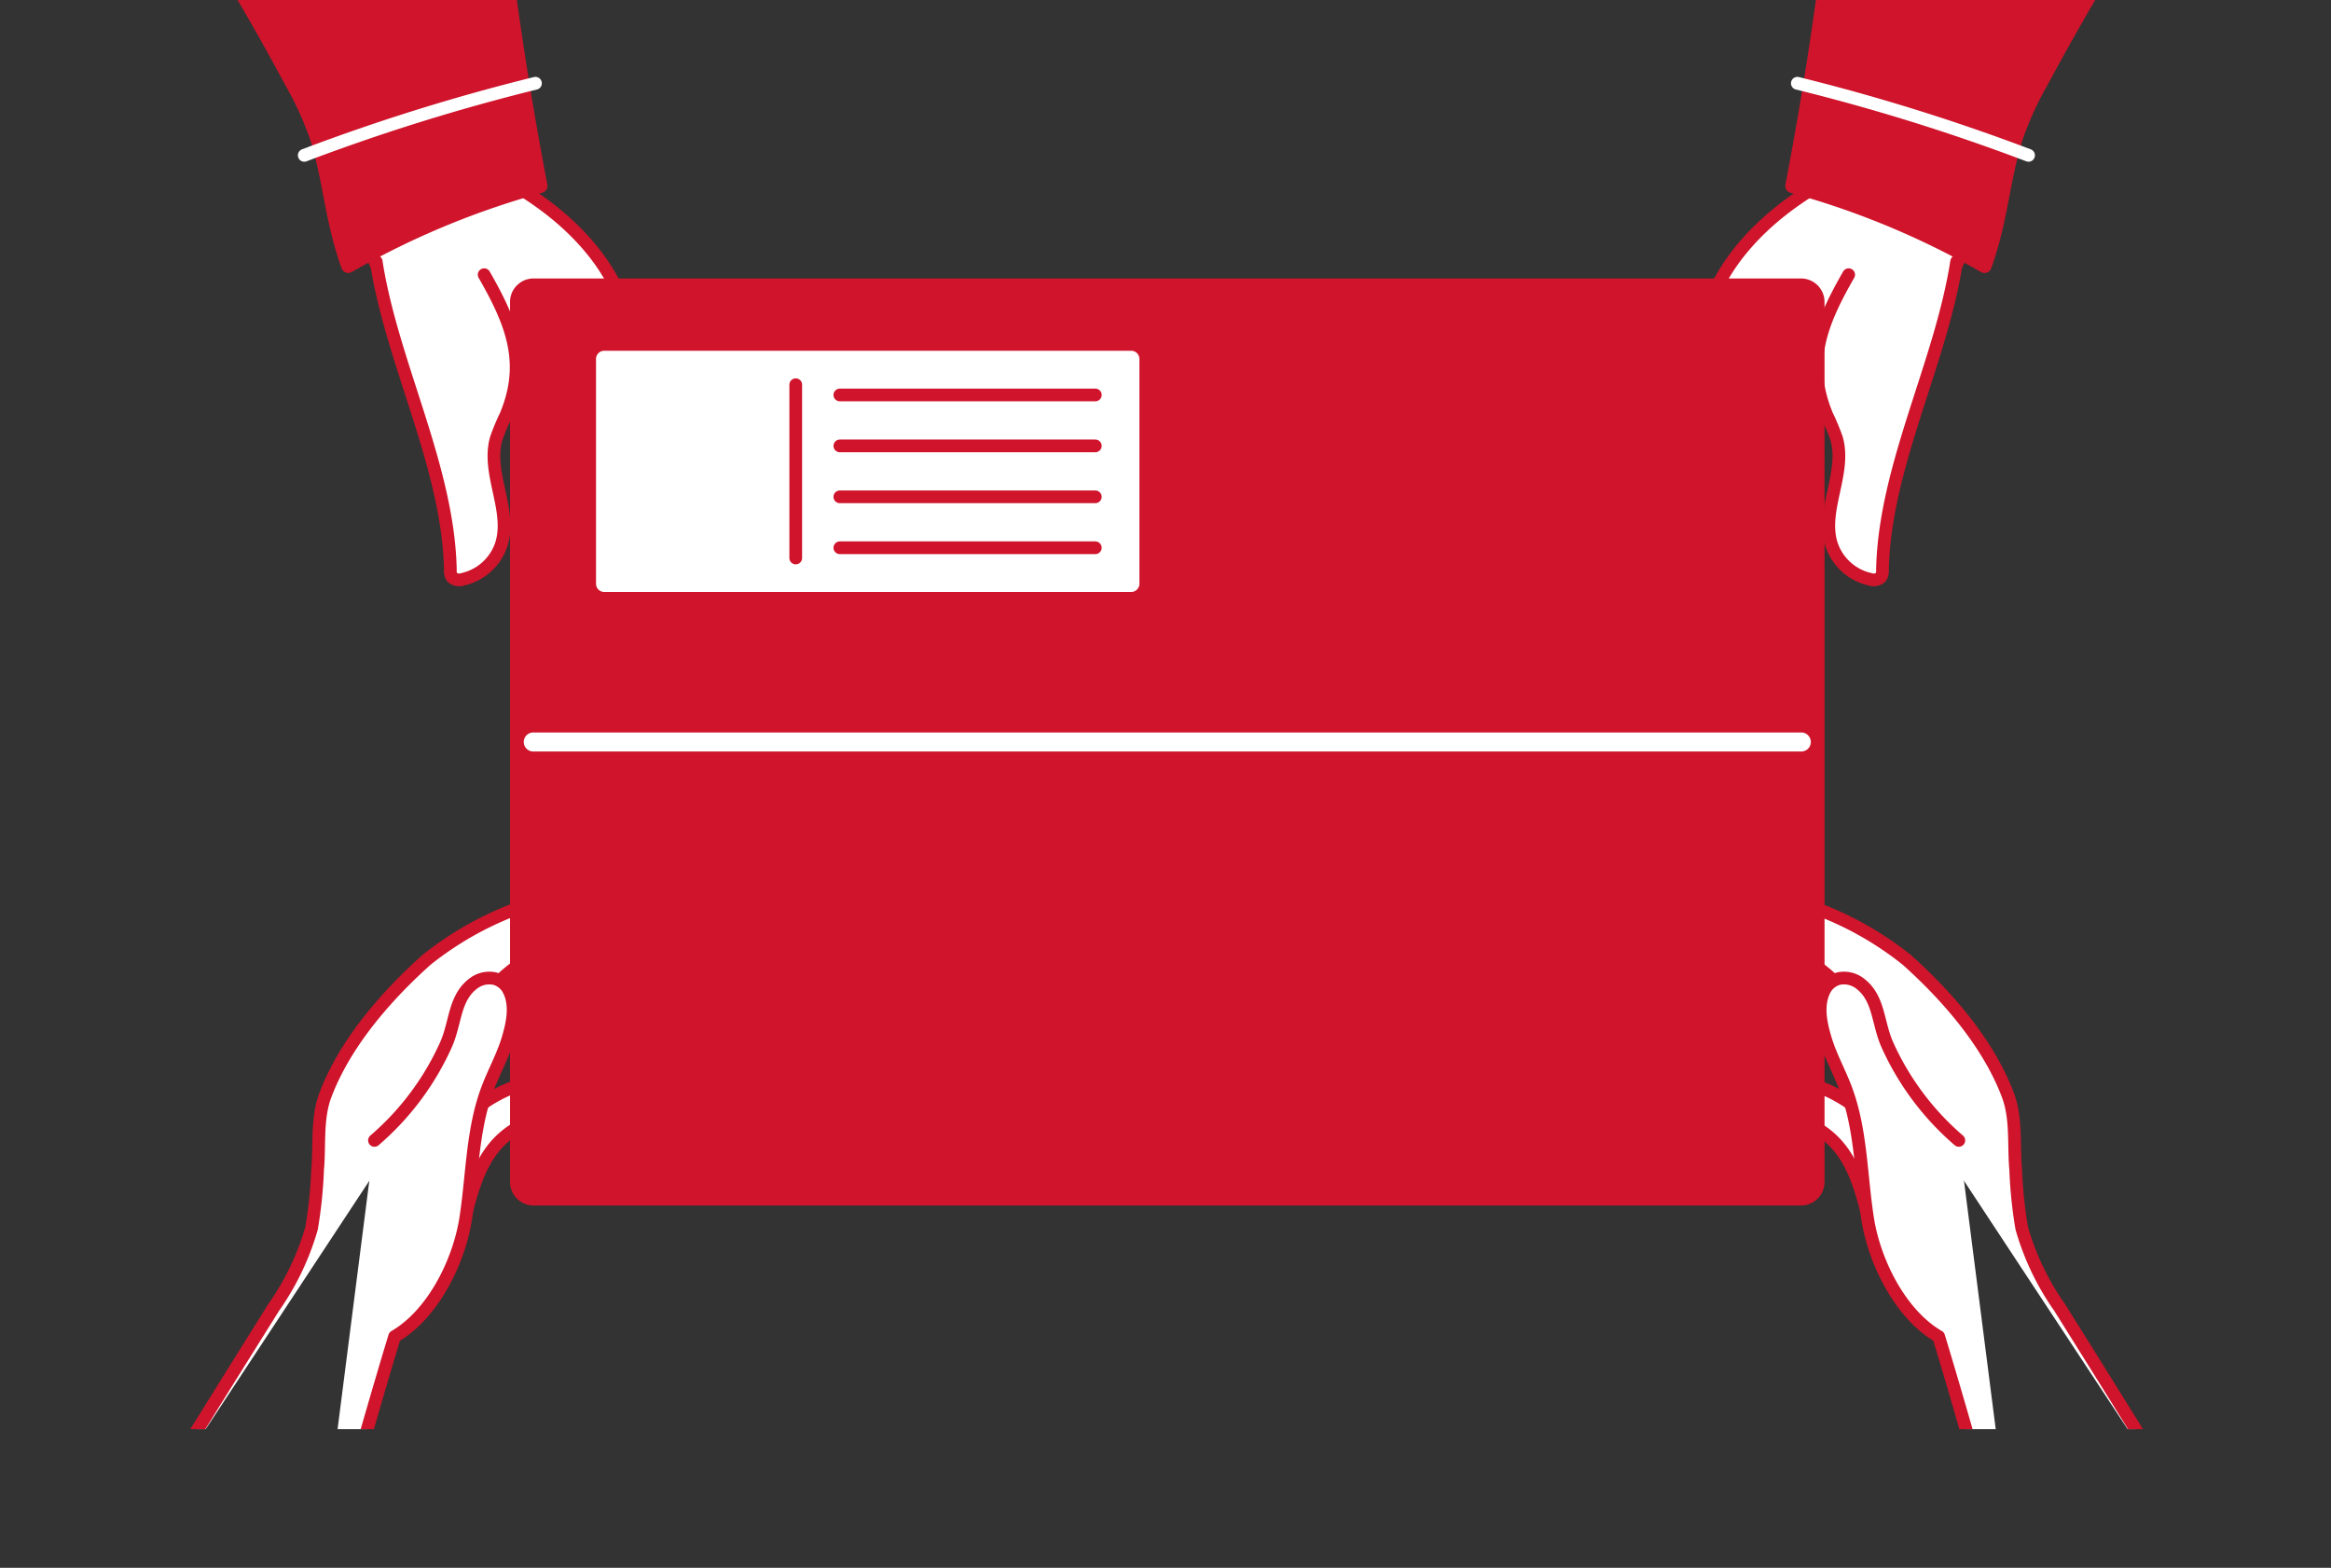 <svg xmlns="http://www.w3.org/2000/svg" xmlns:xlink="http://www.w3.org/1999/xlink" width="220" height="148" viewBox="0 0 220 148"><rect x="0" y="0" width="220" height="148" fill="#333333" stroke="none"/><defs><clipPath id="a"><rect width="220" height="148" transform="translate(943 6586)" fill="#fff"/></clipPath><clipPath id="b"><rect width="222.172" height="134.91" fill="none"/></clipPath></defs><g transform="translate(-943 -6586)" clip-path="url(#a)"><g transform="translate(942 6571.024)"><g transform="translate(0 14.976)" clip-path="url(#b)"><path d="M9.96,158.265c5.238-8.811,10.655-17.476,16.07-26.141a24.786,24.786,0,0,0,3.58-7.485,42.94,42.94,0,0,0,.569-5.556c.21-2.292-.1-4.786.729-6.992,1.99-5.3,6.313-9.882,9.544-12.774a31.062,31.062,0,0,1,11.965-5.9,1.581,1.581,0,0,1,.7-.056c.582.126.841.831.817,1.426a4.925,4.925,0,0,1-2.507,3.582,19.348,19.348,0,0,0-3.713,2.59" transform="translate(0.797 -8.704)" fill="#fff"/><path d="M9.96,158.265c5.238-8.811,10.655-17.476,16.07-26.141a24.786,24.786,0,0,0,3.58-7.485,42.94,42.94,0,0,0,.569-5.556c.21-2.292-.1-4.786.729-6.992,1.99-5.3,6.313-9.882,9.544-12.774a31.062,31.062,0,0,1,11.965-5.9,1.581,1.581,0,0,1,.7-.056c.582.126.841.831.817,1.426a4.925,4.925,0,0,1-2.507,3.582,19.348,19.348,0,0,0-3.713,2.59" transform="translate(0.797 -8.704)" fill="none" stroke="#cf142b" stroke-linecap="round" stroke-linejoin="round" stroke-width="1.2"/><path d="M41.582,122.211c.93-3.622,1.9-6.794,5.219-8.525a4.823,4.823,0,0,0,1.514-.958,1.946,1.946,0,0,0,.248-2.536c-1.129-1.327-4.59.825-5.29,1.353" transform="translate(3.328 -7.39)" fill="#fff"/><path d="M41.582,122.211c.93-3.622,1.9-6.794,5.219-8.525a4.823,4.823,0,0,0,1.514-.958,1.946,1.946,0,0,0,.248-2.536c-1.129-1.327-4.59.825-5.29,1.353" transform="translate(3.328 -7.39)" fill="none" stroke="#cf142b" stroke-linecap="round" stroke-linejoin="round" stroke-width="1.2"/><path d="M34.07,115.784a25.879,25.879,0,0,0,6.74-9.01c.943-2.1.757-4.409,2.589-5.8a2.468,2.468,0,0,1,2.05-.454,2.144,2.144,0,0,1,1.216.926c.823,1.454.468,3.21-.017,4.808s-1.312,3.072-1.9,4.633c-1.473,3.892-1.427,8.168-2.069,12.28s-3.107,9.046-6.708,11.133h0c-2.822,9.281-5.116,17.958-7.572,25.876" transform="translate(2.273 -8.134)" fill="#fff"/><path d="M34.07,115.784a25.879,25.879,0,0,0,6.74-9.01c.943-2.1.757-4.409,2.589-5.8a2.468,2.468,0,0,1,2.05-.454,2.144,2.144,0,0,1,1.216.926c.823,1.454.468,3.21-.017,4.808s-1.312,3.072-1.9,4.633c-1.473,3.892-1.427,8.168-2.069,12.28s-3.107,9.046-6.708,11.133h0c-2.822,9.281-5.116,17.958-7.572,25.876" transform="translate(2.273 -8.134)" fill="none" stroke="#cf142b" stroke-linecap="round" stroke-linejoin="round" stroke-width="1.2"/><path d="M199.049,158.265c-5.238-8.811-10.654-17.476-16.07-26.141a24.787,24.787,0,0,1-3.58-7.485,42.941,42.941,0,0,1-.569-5.556c-.21-2.292.1-4.786-.729-6.992-1.99-5.3-6.313-9.882-9.544-12.774a31.062,31.062,0,0,0-11.965-5.9,1.581,1.581,0,0,0-.7-.056c-.582.126-.841.831-.816,1.426a4.925,4.925,0,0,0,2.507,3.582,19.348,19.348,0,0,1,3.713,2.59" transform="translate(12.411 -8.704)" fill="#fff"/><path d="M199.049,158.265c-5.238-8.811-10.654-17.476-16.07-26.141a24.787,24.787,0,0,1-3.58-7.485,42.941,42.941,0,0,1-.569-5.556c-.21-2.292.1-4.786-.729-6.992-1.99-5.3-6.313-9.882-9.544-12.774a31.062,31.062,0,0,0-11.965-5.9,1.581,1.581,0,0,0-.7-.056c-.582.126-.841.831-.816,1.426a4.925,4.925,0,0,0,2.507,3.582,19.348,19.348,0,0,1,3.713,2.59" transform="translate(12.411 -8.704)" fill="none" stroke="#cf142b" stroke-linecap="round" stroke-linejoin="round" stroke-width="1.2"/><path d="M164.713,122.211c-.93-3.622-1.9-6.794-5.219-8.525a4.822,4.822,0,0,1-1.514-.958,1.946,1.946,0,0,1-.248-2.536c1.129-1.327,4.59.825,5.29,1.353" transform="translate(12.594 -7.39)" fill="#fff"/><path d="M164.713,122.211c-.93-3.622-1.9-6.794-5.219-8.525a4.822,4.822,0,0,1-1.514-.958,1.946,1.946,0,0,1-.248-2.536c1.129-1.327,4.59.825,5.29,1.353" transform="translate(12.594 -7.39)" fill="none" stroke="#cf142b" stroke-linecap="round" stroke-linejoin="round" stroke-width="1.2"/><path d="M173.07,115.784a25.879,25.879,0,0,1-6.74-9.01c-.943-2.1-.757-4.409-2.589-5.8a2.468,2.468,0,0,0-2.05-.454,2.144,2.144,0,0,0-1.216.926c-.823,1.454-.468,3.21.017,4.808s1.312,3.072,1.9,4.633c1.473,3.892,1.427,8.168,2.069,12.28s3.107,9.046,6.708,11.133h0c2.821,9.281,5.116,17.958,7.572,25.876" transform="translate(12.804 -8.134)" fill="#fff"/><path d="M173.07,115.784a25.879,25.879,0,0,1-6.74-9.01c-.943-2.1-.757-4.409-2.589-5.8a2.468,2.468,0,0,0-2.05-.454,2.144,2.144,0,0,0-1.216.926c-.823,1.454-.468,3.21.017,4.808s1.312,3.072,1.9,4.633c1.473,3.892,1.427,8.168,2.069,12.28s3.107,9.046,6.708,11.133h0c2.821,9.281,5.116,17.958,7.572,25.876" transform="translate(12.804 -8.134)" fill="none" stroke="#cf142b" stroke-linecap="round" stroke-linejoin="round" stroke-width="1.2"/><path d="M165.331,28.953c-4.631,2.066-9.086,4.819-12.213,8.811s-4.76,9.382-3.378,14.26a1.523,1.523,0,0,0,.509.887,1.577,1.577,0,0,0,.865.192,47.469,47.469,0,0,0,8.448-.546,10.241,10.241,0,0,0,2.942-.8,11.468,11.468,0,0,0,3.459-3.063l3.912-4.545c2-2.318,4.062-4.773,4.708-7.764" transform="translate(11.944 -13.857)" fill="#fff"/><path d="M165.331,28.953c-4.631,2.066-9.086,4.819-12.213,8.811s-4.76,9.382-3.378,14.26a1.523,1.523,0,0,0,.509.887,1.577,1.577,0,0,0,.865.192,47.469,47.469,0,0,0,8.448-.546,10.241,10.241,0,0,0,2.942-.8,11.468,11.468,0,0,0,3.459-3.063l3.912-4.545c2-2.318,4.062-4.773,4.708-7.764" transform="translate(11.944 -13.857)" fill="none" stroke="#cf142b" stroke-linecap="round" stroke-linejoin="round" stroke-width="1.2"/><path d="M172.888,37.841c-1.492,9.633-6.805,19.354-7,29.1a1.1,1.1,0,0,1-.167.7,1,1,0,0,1-.984.192,4.973,4.973,0,0,1-3.661-3.3c-1.018-3.207,1.4-6.725.49-9.963a20.315,20.315,0,0,0-.923-2.224c-2.041-4.929-.6-8.642,2.053-13.269" transform="translate(12.78 -13.146)" fill="#fff"/><path d="M172.888,37.841c-1.492,9.633-6.805,19.354-7,29.1a1.1,1.1,0,0,1-.167.7,1,1,0,0,1-.984.192,4.973,4.973,0,0,1-3.661-3.3c-1.018-3.207,1.4-6.725.49-9.963a20.315,20.315,0,0,0-.923-2.224c-2.041-4.929-.6-8.642,2.053-13.269" transform="translate(12.78 -13.146)" fill="none" stroke="#cf142b" stroke-linecap="round" stroke-linejoin="round" stroke-width="1.2"/><path d="M195.148.668A249.672,249.672,0,0,0,181,23.92,31.086,31.086,0,0,0,178.684,29c-1.292,4.006-1.406,7.837-2.993,12.222a77.806,77.806,0,0,0-18.135-7.549q2.731-14.248,4.254-28.692" transform="translate(12.609 -16.121)" fill="#cf142b"/><path d="M195.148.668A249.672,249.672,0,0,0,181,23.92,31.086,31.086,0,0,0,178.684,29c-1.292,4.006-1.406,7.837-2.993,12.222a77.806,77.806,0,0,0-18.135-7.549q2.731-14.248,4.254-28.692" transform="translate(12.609 -16.121)" fill="none" stroke="#cf142b" stroke-linecap="round" stroke-linejoin="round" stroke-width="1.337"/><path d="M179.807,29.055a189.8,189.8,0,0,0-21.814-6.8" transform="translate(12.644 -14.393)" fill="none" stroke="#fff" stroke-linecap="round" stroke-linejoin="round" stroke-width="1.207"/><path d="M42.255,28.953c4.631,2.066,9.086,4.819,12.213,8.811s4.76,9.382,3.378,14.26a1.523,1.523,0,0,1-.509.887,1.577,1.577,0,0,1-.865.192,47.469,47.469,0,0,1-8.448-.546,10.241,10.241,0,0,1-2.942-.8,11.468,11.468,0,0,1-3.459-3.063L37.711,44.15c-2-2.318-4.062-4.773-4.708-7.764" transform="translate(2.641 -13.857)" fill="#fff"/><path d="M42.255,28.953c4.631,2.066,9.086,4.819,12.213,8.811s4.76,9.382,3.378,14.26a1.523,1.523,0,0,1-.509.887,1.577,1.577,0,0,1-.865.192,47.469,47.469,0,0,1-8.448-.546,10.241,10.241,0,0,1-2.942-.8,11.468,11.468,0,0,1-3.459-3.063L37.711,44.15c-2-2.318-4.062-4.773-4.708-7.764" transform="translate(2.641 -13.857)" fill="none" stroke="#cf142b" stroke-linecap="round" stroke-linejoin="round" stroke-width="1.2"/><path d="M33.8,37.841c1.492,9.633,6.805,19.354,7,29.1a1.1,1.1,0,0,0,.167.7,1,1,0,0,0,.984.192,4.973,4.973,0,0,0,3.661-3.3c1.018-3.207-1.4-6.725-.49-9.963a20.316,20.316,0,0,1,.923-2.224c2.041-4.929.6-8.642-2.053-13.269" transform="translate(2.705 -13.146)" fill="#fff"/><path d="M33.8,37.841c1.492,9.633,6.805,19.354,7,29.1a1.1,1.1,0,0,0,.167.7,1,1,0,0,0,.984.192,4.973,4.973,0,0,0,3.661-3.3c1.018-3.207-1.4-6.725-.49-9.963a20.316,20.316,0,0,1,.923-2.224c2.041-4.929.6-8.642-2.053-13.269" transform="translate(2.705 -13.146)" fill="none" stroke="#cf142b" stroke-linecap="round" stroke-linejoin="round" stroke-width="1.2"/><path d="M13.346.668A249.677,249.677,0,0,1,27.491,23.92,31.088,31.088,0,0,1,29.81,29C31.1,33,31.216,36.834,32.8,41.219a77.805,77.805,0,0,1,18.135-7.549Q48.206,19.421,46.683,4.977" transform="translate(1.068 -16.121)" fill="#cf142b"/><path d="M13.346.668A249.677,249.677,0,0,1,27.491,23.92,31.088,31.088,0,0,1,29.81,29C31.1,33,31.216,36.834,32.8,41.219a77.805,77.805,0,0,1,18.135-7.549Q48.206,19.421,46.683,4.977" transform="translate(1.068 -16.121)" fill="none" stroke="#cf142b" stroke-linecap="round" stroke-linejoin="round" stroke-width="1.337"/><path d="M27.517,29.055a189.8,189.8,0,0,1,21.814-6.8" transform="translate(2.202 -14.393)" fill="none" stroke="#fff" stroke-linecap="round" stroke-linejoin="round" stroke-width="1.207"/><path d="M167.164,126.178H47.8a1.746,1.746,0,0,1-1.746-1.745V41.619A1.746,1.746,0,0,1,47.8,39.874H167.164a1.745,1.745,0,0,1,1.745,1.745v82.814a1.745,1.745,0,0,1-1.745,1.745" transform="translate(3.686 -12.983)" fill="#cf142b"/><path d="M1.616,0H121.238a1.617,1.617,0,0,1,1.617,1.617V84.688a1.616,1.616,0,0,1-1.616,1.616H1.616A1.616,1.616,0,0,1,0,84.688V1.616A1.616,1.616,0,0,1,1.616,0Z" transform="translate(49.741 26.89)" fill="none" stroke="#cf142b" stroke-linecap="round" stroke-linejoin="round" stroke-width="1.207"/><line x2="119.675" transform="translate(51.331 70.042)" fill="none" stroke="#fff" stroke-linecap="round" stroke-miterlimit="10" stroke-width="1.8"/><path d="M53.789,45.632h49.728a.779.779,0,0,1,.779.779V67.626a.779.779,0,0,1-.779.779H53.789a.779.779,0,0,1-.779-.779V46.411a.779.779,0,0,1,.779-.779" transform="translate(4.242 -12.523)" fill="#fff"/><line x1="24.112" transform="translate(80.264 51.707)" fill="#fff"/><line x1="24.112" transform="translate(80.264 51.707)" fill="none" stroke="#cf142b" stroke-linecap="round" stroke-linejoin="round" stroke-width="1.2"/><line x1="24.112" transform="translate(80.264 46.899)" fill="#fff"/><line x1="24.112" transform="translate(80.264 46.899)" fill="none" stroke="#cf142b" stroke-linecap="round" stroke-linejoin="round" stroke-width="1.2"/><line x1="24.112" transform="translate(80.264 42.091)" fill="#fff"/><line x1="24.112" transform="translate(80.264 42.091)" fill="none" stroke="#cf142b" stroke-linecap="round" stroke-linejoin="round" stroke-width="1.2"/><line x1="24.112" transform="translate(80.264 37.283)" fill="#fff"/><line x1="24.112" transform="translate(80.264 37.283)" fill="none" stroke="#cf142b" stroke-linecap="round" stroke-linejoin="round" stroke-width="1.2"/><line y1="16.361" transform="translate(76.102 36.315)" fill="#fff"/><line y1="16.361" transform="translate(76.102 36.315)" fill="none" stroke="#cf142b" stroke-linecap="round" stroke-linejoin="round" stroke-width="1.2"/></g></g></g></svg>